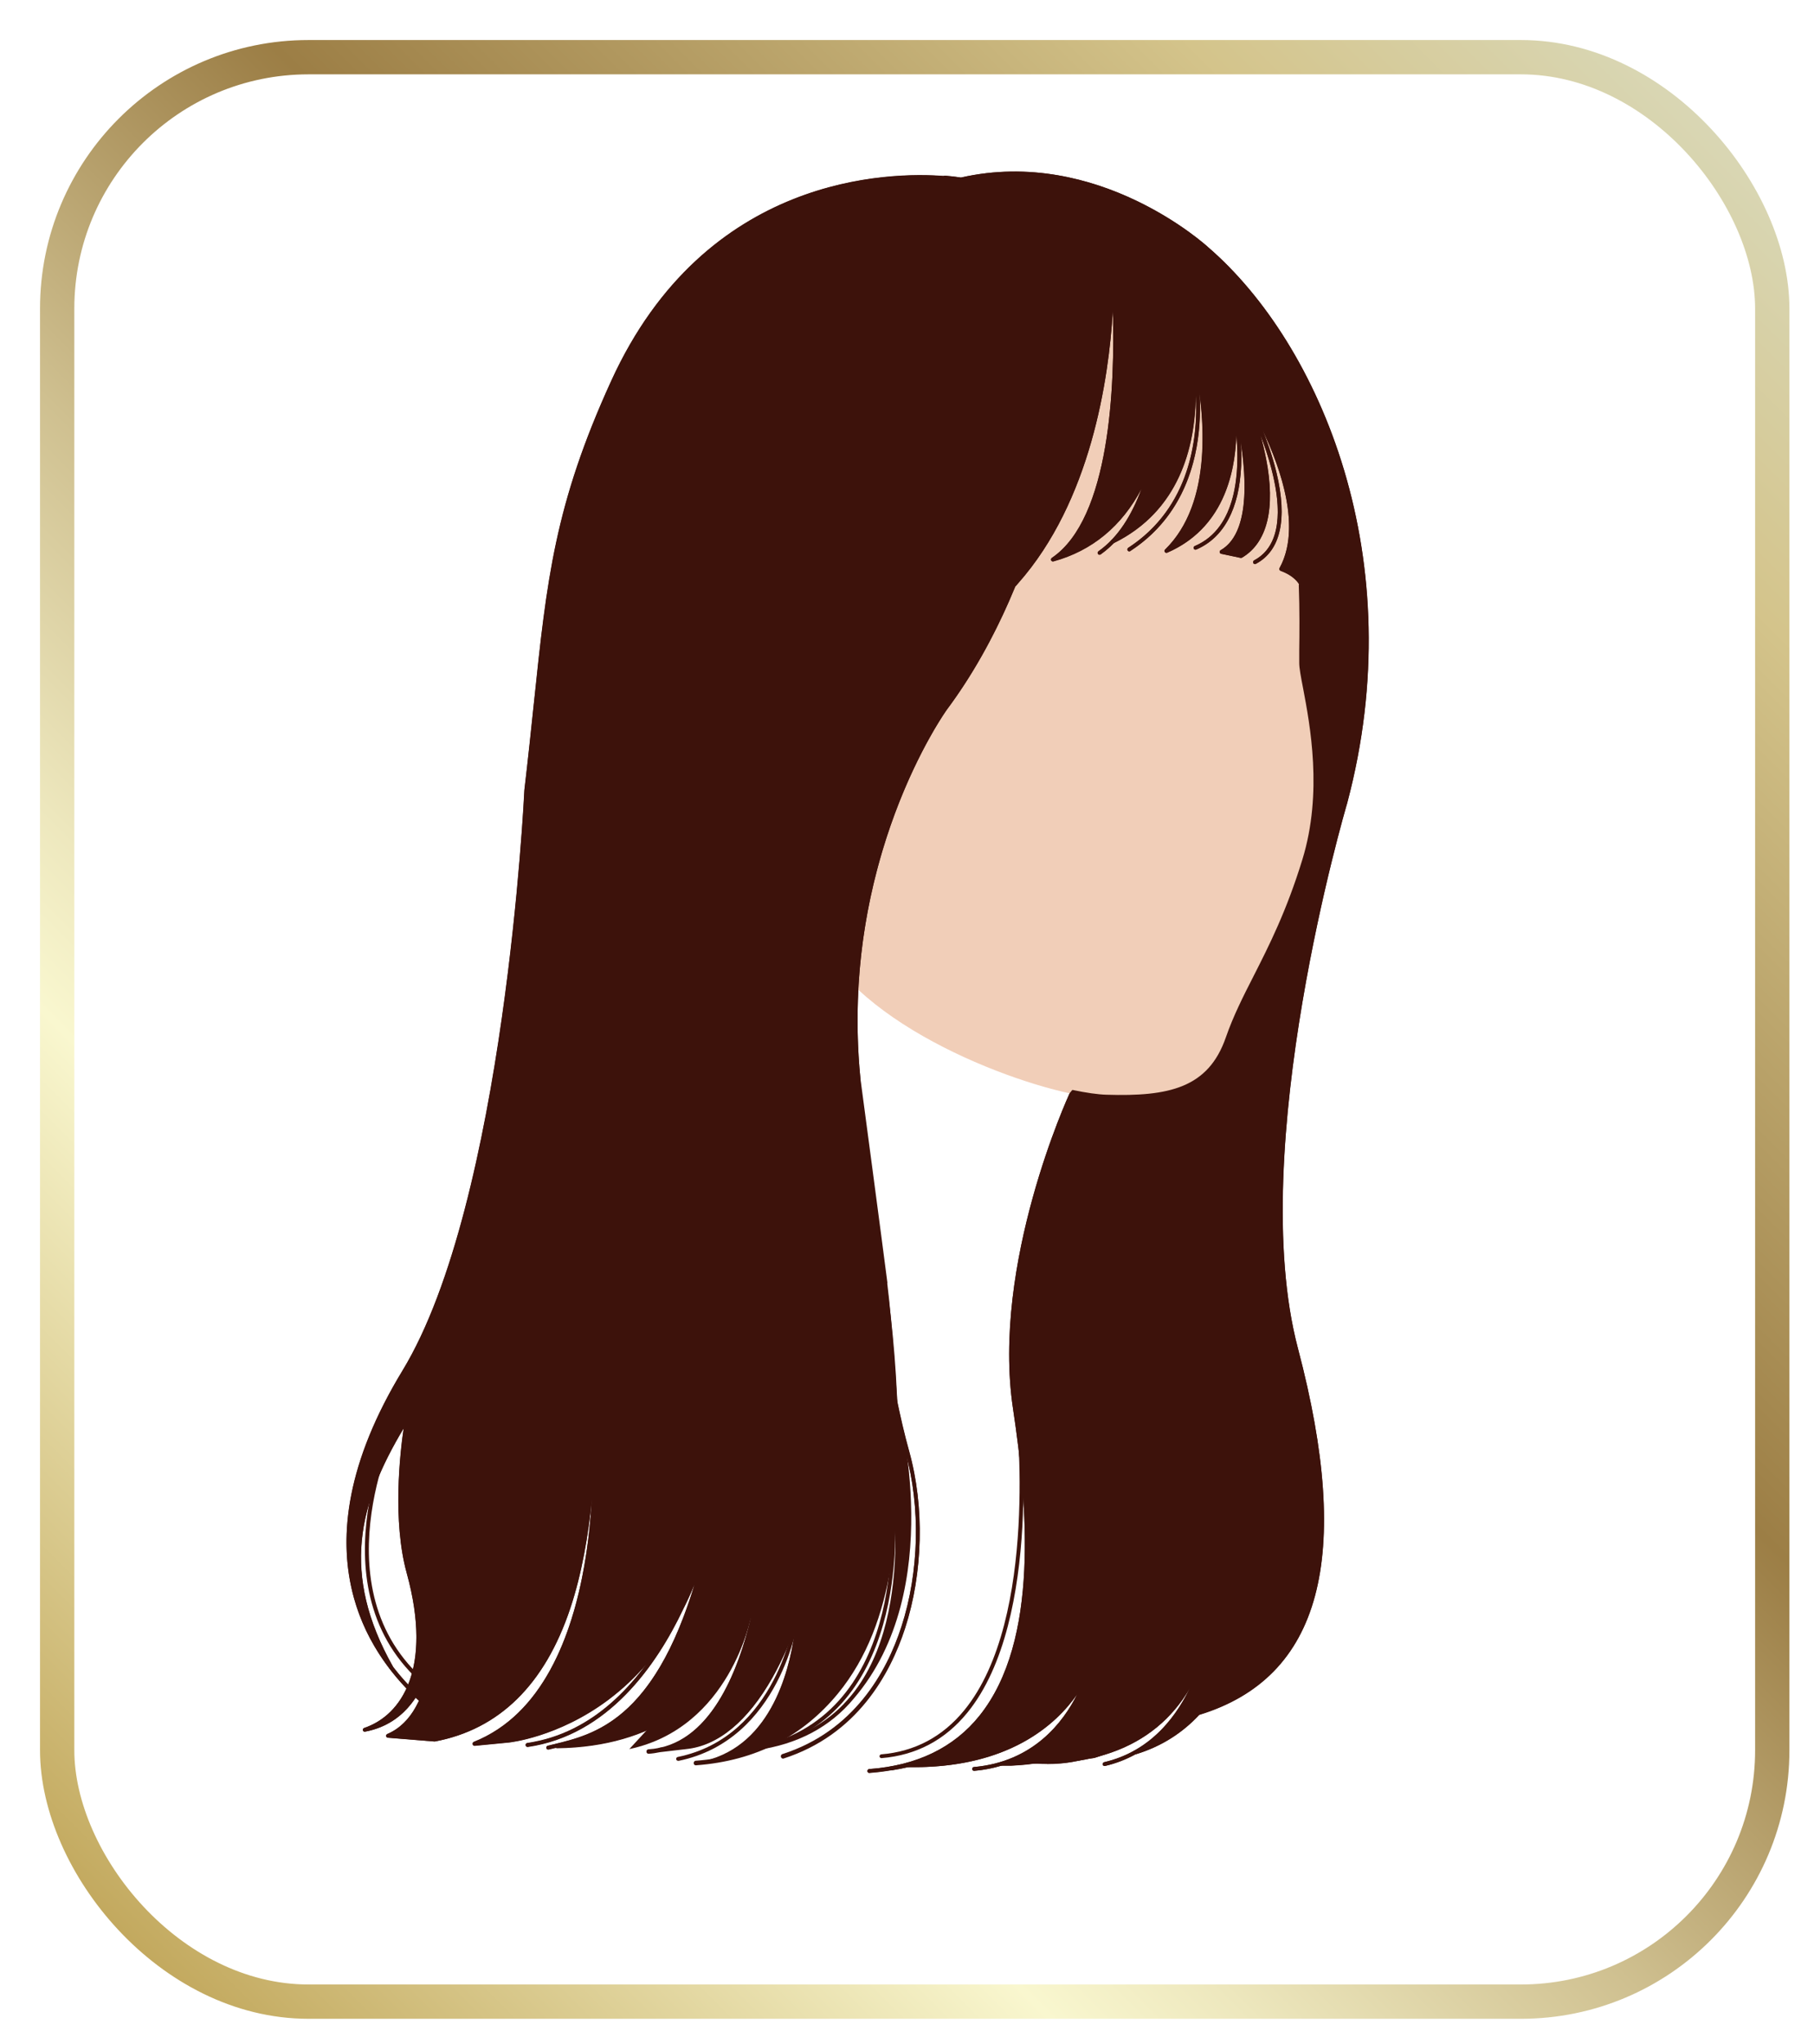 <?xml version="1.0" encoding="UTF-8"?>
<svg id="_レイヤー_2" data-name="レイヤー 2" xmlns="http://www.w3.org/2000/svg" width="158.65" height="178.72" xmlns:xlink="http://www.w3.org/1999/xlink" viewBox="0 0 158.65 178.72">
  <defs>
    <style>
      .cls-1 {
        fill: #fff;
        filter: url(#drop-shadow-1);
        stroke: url(#Goldグラデ);
        stroke-miterlimit: 10;
        stroke-width: 3px;
      }

      .cls-2 {
        fill: #f1ceb8;
      }

      .cls-3 {
        fill: #3d120b;
      }
    </style>
    <linearGradient id="Goldグラデ" x1=".38" y1="159.62" x2="149.62" y2="10.38" gradientUnits="userSpaceOnUse">
      <stop offset="0" stop-color="#c2a85d"/>
      <stop offset=".25" stop-color="#f9f7cf"/>
      <stop offset=".31" stop-color="#ede7bd"/>
      <stop offset=".43" stop-color="#cfc090"/>
      <stop offset=".59" stop-color="#9e8149"/>
      <stop offset=".6" stop-color="#9c7e45"/>
      <stop offset=".87" stop-color="#d4c48b"/>
      <stop offset="1" stop-color="#d9d7b5"/>
    </linearGradient>
    <filter id="drop-shadow-1" x="0" y="0" width="158.65" height="178.72" filterUnits="userSpaceOnUse">
      <feOffset dx="5" dy="5"/>
      <feGaussianBlur result="blur" stdDeviation="1"/>
      <feFlood flood-color="#000" flood-opacity=".3"/>
      <feComposite in2="blur" operator="in"/>
      <feComposite in="SourceGraphic"/>
    </filter>
  </defs>
  <g id="_デザイン" data-name="デザイン">
    <g>
      <rect class="cls-1" x="0" y="0" width="150" height="170" rx="21.98" ry="21.98"/>
      <g>
        <g>
          <path class="cls-2" d="M72.37,83.06c4.71,7.69,19.38,12.66,24.4,12.82,5.02.16,8.97-.4,10.6-5.13s4.35-7.88,6.7-15.57c2.35-7.69-.27-15.35-.27-17.23s.13-6.93-.31-10.83-3.3-9.89-3.3-9.89c-6.44-12.99-12.96-14.61-12.96-14.61l-32.24,39.58,7.37,20.87Z"/>
          <path class="cls-2" d="M98.19,96.07c-.47,0-.95-.01-1.42-.02-5.18-.16-19.83-5.2-24.54-12.9,0-.01-.01-.02-.02-.03l-7.37-20.87c-.02-.06,0-.12.03-.16l32.24-39.58c.04-.05.11-.07.17-.06.27.07,6.67,1.79,13.07,14.7.03.06,2.86,5.98,3.31,9.94.38,3.3.34,7.34.32,9.75,0,.43,0,.81,0,1.1,0,.43.15,1.2.33,2.17.61,3.21,1.75,9.18-.07,15.11-1.4,4.56-2.94,7.59-4.3,10.25-.95,1.87-1.77,3.48-2.41,5.33-1.57,4.55-5.35,5.26-9.34,5.26ZM72.52,82.99c4.66,7.59,19.13,12.56,24.25,12.72,5.45.17,8.91-.59,10.43-5.01.65-1.87,1.51-3.57,2.43-5.37,1.35-2.65,2.89-5.66,4.27-10.2,1.79-5.85.66-11.77.06-14.94-.2-1.03-.34-1.78-.34-2.23,0-.3,0-.67,0-1.1.02-2.4.06-6.43-.32-9.71-.45-3.91-3.25-9.78-3.28-9.83-5.89-11.88-11.9-14.22-12.75-14.49l-32.11,39.42,7.34,20.76Z"/>
        </g>
        <g>
          <path class="cls-3" d="M34.01,150.26c.75-.62,1.35-1.42,1.8-2.38.1.1.2.2.3.3-.52.8-1.2,1.54-2.1,2.08Z"/>
          <path class="cls-3" d="M36.54,148.13c.4-.67.7-1.37.92-2.04-.15.74-.36,1.53-.67,2.27-.08-.08-.17-.15-.25-.23Z"/>
          <path class="cls-3" d="M78.04,120.25c-.91-4.95-1.54-10.36-1.98-14.96.6,2.97,1.58,8.57,1.98,14.96Z"/>
        </g>
        <path class="cls-3" d="M77.61,112.14c-.42-3.3-2.36-17.85-2.36-17.85-.27-2.71-.3-5.3-.18-7.75l.02-.44c.88-14.51,7.63-23.94,7.71-24.05,2.56-3.43,4.52-7.19,6.01-10.81.01,0,.03-.02.04-.03l.19-.22c6.36-7.18,7.93-17.84,8.29-23.84.19,6.52-.23,18.17-5.34,21.62-.07.05-.09.13-.06.21.03.07.12.11.2.09,3.39-.93,5.99-3.09,7.71-6.36-.84,2.31-2.05,4.27-3.77,5.48-.08.05-.09.16-.04.23.05.08.16.09.23.04.4-.28.78-.61,1.14-.97,0,0,0,0,.01,0,5.7-2.8,7.11-8.34,7.18-12.89.18,3.69-.47,9.76-5.92,13.3-.08.05-.1.16-.05.23.03.05.09.08.14.08.03,0,.06,0,.09-.03,5.7-3.71,6.28-10.09,6.06-13.83.6,4.55.46,10.31-3.01,13.7-.06.06-.07.15-.02.21.05.07.13.09.21.06,4.81-2.08,5.93-6.78,6.04-10.26.28,3.13.08,8.1-3.64,9.68-.09.04-.13.14-.09.22.03.06.09.1.15.1.02,0,.04,0,.07-.01,2.41-1.03,3.77-3.57,3.93-7.34.03-.72.01-1.41-.03-2.06.55,3.56.68,8.06-1.76,9.45-.06.03-.09.1-.08.17s.06.12.13.14l1.7.36s.08,0,.12-.02c2.22-1.32,2.95-4.32,2.1-8.67-.14-.7-.3-1.37-.48-2.01,1.27,3.31,2.87,9.11-.57,10.93-.08.04-.11.15-.07.23.03.06.09.09.15.09.03,0,.05,0,.08-.02,2.16-1.14,2.78-3.89,1.8-7.96-.33-1.38-.8-2.7-1.21-3.73,1.62,3.42,3.39,8.57,1.48,12.06-.02.04-.03.09-.01.14s.05.08.1.1c.93.34,1.38.81,1.61,1.16-.01.02-.02.05-.02.07.08,2.18.06,4.31.04,5.72,0,.43,0,.81,0,1.1,0,.46.14,1.2.34,2.23.6,3.18,1.73,9.1-.06,14.94-1.39,4.53-2.92,7.54-4.27,10.2-.92,1.8-1.78,3.5-2.43,5.37-1.53,4.42-4.98,5.18-10.43,5.01-.77-.02-1.79-.17-2.99-.42,0,0-.15.16-.23.29,0,0-.01.02-.02.03-.07.15-6.86,14.88-4.94,27.57,1.26,8.37,2.33,20.25-2.93,26.82-2.24,2.8-5.49,4.37-9.65,4.67-.09,0-.16.09-.16.18,0,.09.08.16.17.16,0,0,0,0,.01,0,.65-.05,1.28-.13,1.89-.23,0,0,.02,0,.03,0s.02,0,.03,0c.49-.08.97-.17,1.44-.28,8.75.15,12.95-3.73,14.79-6.38-1.22,2.46-3.85,5.92-9.04,6.37-.09,0-.16.09-.15.18,0,.09.08.15.17.15,0,0,.01,0,.02,0,.85-.07,1.63-.23,2.35-.45.01,0,.02,0,.04,0h.81c.68-.04,1.35-.1,2-.19h.43c.26.02.51.03.76.03.97,0,1.82-.09,2.57-.25,0,0,.01,0,.02,0,.43-.07.86-.15,1.27-.24.19-.01.33-.05.34-.06.1-.03.2-.07.29-.1,3.14-.84,5.61-2.52,7.35-4.99.22-.31.42-.63.62-.96-1.32,2.73-3.6,5.54-7.48,6.45-.09.02-.15.11-.13.2.02.08.09.13.16.13.01,0,.03,0,.04,0,.99-.23,1.88-.59,2.68-1.03,0,0,0,0,0,0,.02,0,.03,0,.05,0,2.27-.7,4.07-1.9,5.5-3.43,0,0,0,0,.01,0,10.63-3.26,13.45-13.74,8.62-32.04-4.61-17.46,4.22-47.37,4.31-47.68,5.66-21.27-2.33-40.1-12.15-48.58-.09-.09-9.62-8.82-21.64-6.1-.13-.02-.61-.1-1.38-.16-.04,0-.07,0-.1.03-4.88-.37-20.88-.08-29.1,17.92-4.94,10.82-5.62,17.35-6.76,28.17-.25,2.36-.5,4.8-.83,7.58-.02.36-1.7,36.03-10.66,50.77-8.53,14.04-4.26,22.97.34,27.79-.84,1.83-2.21,2.95-3.7,3.45-.08.03-.13.12-.11.2.02.09.11.14.19.12,2.12-.4,3.5-1.59,4.42-2.97.1.09.19.18.29.27-.58,1.25-1.45,2.35-2.77,2.91-.07.03-.11.11-.1.18.01.08.08.13.15.14l4.07.33s0,0,.01,0c.01,0,.02,0,.03,0,5.63-1.06,9.61-4.98,11.84-11.64,1-2.99,1.57-6.32,1.89-9.52-.41,7.06-2.36,18.03-10.32,21.21-.08.03-.12.11-.1.2.02.08.09.13.16.13,0,0,.01,0,.02,0l3-.29s4.28-.43,8.69-3.73c1.25-.94,2.35-1.98,3.31-3.09-2.42,3.3-5.81,6.21-10.41,6.88-.09.01-.16.1-.14.19.01.08.08.14.17.14,0,0,.02,0,.02,0,7.02-1.02,11.28-7.16,13.59-12.04.36-.7.68-1.41.98-2.13-3.6,11.84-8.77,13.09-12.33,13.95-.17.04-.34.08-.5.12-.09.02-.15.11-.12.2.02.08.09.13.16.13.01,0,.03,0,.04,0,.16-.04.33-.08.5-.12.04-.01.09-.02.14-.03.03.02.06.03.09.03,8.71-.11,13.17-4.48,15.38-8.12.69-1.13,1.2-2.27,1.59-3.31-1.03,4.37-3.27,10.38-7.94,11.42h-.06s-.04.02-.05.03c-.3.06-.6.1-.92.12-.09,0-.16.08-.16.18,0,.09.08.16.17.16,0,0,0,0,0,0,.34-.02.67-.07,1-.14l2.3-.27c2.79-.28,5.39-2.44,7.54-6.24.93-1.65,1.6-3.29,1.99-4.38-.33,2.95-1.71,9.82-7.37,11.55-.44.06-.88.11-1.34.15-.09,0-.16.09-.16.18,0,.09.08.16.17.16,0,0,0,0,.01,0,5.29-.39,9.39-2.58,12.43-6.28,5.16-6.29,5.39-15.3,5.25-23.66.21.91.43,1.79.66,2.62,1.33,4.76,1.19,10.45-.36,15.23-1.29,3.98-4.15,9.15-10.42,11.17-.09.03-.14.12-.11.21.02.07.09.12.16.12.02,0,.03,0,.05,0,6.41-2.06,9.32-7.33,10.64-11.38,1.57-4.84,1.7-10.6.36-15.42-.38-1.35-.72-2.8-1.04-4.33,0,0-.46-7.11-.88-10.41ZM35.69,147.28c-.45-.48-.9-1-1.33-1.57,0,0,0-.01,0-.02-4.56-8.1-2.99-14.24.95-20.82-.32,2.18-.99,8.11.27,12.67,1.19,4.32,1.02,7.51.12,9.74Z"/>
        <path class="cls-3" d="M78.18,123.71l-.43,6.24s.95,4.21.52,9.13c-1.04,4.59-1.37,5.49-1.37,5.49,0,0,2.13-3.17,2.51-8.8.38-5.63-.38-11.73-1.23-12.06Z"/>
        <path class="cls-3" d="M65.68,141.38s-1.83,9.67-10.64,11.54"/>
        <g>
          <path class="cls-3" d="M76.03,155c-.09,0-.16-.07-.17-.16,0-.09.06-.17.16-.18,4.16-.3,7.41-1.87,9.65-4.67,5.26-6.57,4.19-18.45,2.93-26.82-1.91-12.69,4.88-27.43,4.94-27.57.04-.08.14-.12.22-.08.08.04.12.14.08.22-.07.15-6.81,14.79-4.92,27.38,1.27,8.43,2.34,20.41-3,27.08-2.3,2.88-5.63,4.49-9.89,4.79,0,0,0,0-.01,0Z"/>
          <path class="cls-3" d="M77.96,154.77c-.08,0-.15-.06-.17-.14-.01-.09.05-.18.14-.19,4.34-.68,7.79-2.47,10.26-5.33.06-.07.17-.08.24-.02.07.06.08.17.02.24-2.52,2.92-6.04,4.75-10.47,5.44,0,0-.02,0-.03,0Z"/>
          <path class="cls-3" d="M94.14,153.97c-.08,0-.15-.06-.17-.14-.01-.09.05-.18.14-.19,3.96-.6,7-2.37,9.03-5.26,3.43-4.89,4.08-12.96,1.91-23.99-.02-.09.04-.18.13-.2.09-.02.18.04.2.13,2.19,11.13,1.53,19.29-1.96,24.25-2.08,2.96-5.19,4.78-9.25,5.39,0,0-.02,0-.03,0Z"/>
          <path class="cls-3" d="M95.31,153.73c-.1,0-.21,0-.32-.03-.09-.02-.15-.11-.13-.2.02-.09.11-.15.2-.13.3.07.6-.02.6-.02,4.29-1.31,6.98-4.57,8-9.71.02-.09.11-.15.2-.13.09.02.15.11.13.2-1.05,5.27-3.82,8.63-8.23,9.97-.01,0-.2.06-.46.06Z"/>
          <path class="cls-3" d="M85.19,154.82c-.09,0-.16-.07-.17-.15,0-.09.06-.17.15-.18,5.19-.46,7.82-3.92,9.04-6.38-1.8,2.6-5.88,6.39-14.29,6.39-.17,0-.35,0-.53,0-.09,0-.17-.08-.17-.17,0-.09.08-.17.17-.17h0c3.74.07,8.98-.6,12.79-4.18,2.27-2.14,2.96-4.34,2.97-4.36.03-.09.12-.14.2-.11.09.02.14.11.12.2-.02.08-1.92,8.38-10.28,9.11,0,0-.01,0-.02,0Z"/>
          <path class="cls-3" d="M91.57,154.22c-.24,0-.5,0-.76-.02l-.62-.02c-.09,0-.17-.08-.16-.17s.08-.16.17-.16l.63.02c3.71.17,5.62-.9,7.12-2.09.07-.06.18-.05.24.03.06.07.05.18-.03.24-1.38,1.09-3.24,2.18-6.59,2.18Z"/>
          <path class="cls-3" d="M99.32,153.36c-.07,0-.14-.05-.16-.12-.03-.09.02-.18.11-.21,8.01-2.45,10.07-11.44,10.39-18.55,0-.09.07-.17.18-.16.09,0,.16.08.16.18-.33,7.22-2.44,16.35-10.63,18.86-.02,0-.03,0-.05,0Z"/>
          <path class="cls-3" d="M96.59,154.4c-.08,0-.15-.05-.16-.13-.02-.09.04-.18.13-.2,8.25-1.93,9.24-12.47,9.25-12.58,0-.09.1-.16.18-.15.09,0,.16.09.15.18,0,.11-1.02,10.89-9.51,12.88-.01,0-.03,0-.04,0Z"/>
          <path class="cls-3" d="M104.83,149.93c-.07,0-.14-.05-.16-.12-.03-.09.02-.18.11-.21,10.43-3.2,13.17-13.54,8.4-31.63-4.64-17.55,4.22-47.56,4.31-47.86,3.94-14.81,1.85-36.22-12.05-48.24-.1-.09-9.51-8.72-21.37-6.02-.02,0-.05,0-.07,0,0,0-.51-.09-1.38-.16-.09,0-.16-.09-.15-.18,0-.09.09-.16.18-.15.77.06,1.25.14,1.38.16,12.02-2.72,21.54,6.01,21.64,6.1,9.82,8.49,17.81,27.31,12.15,48.58-.09.31-8.92,30.22-4.31,47.68,4.83,18.29,2.01,28.77-8.62,32.03-.02,0-.03,0-.05,0Z"/>
        </g>
        <path class="cls-3" d="M88.72,51.26s-.08-.01-.11-.04c-.07-.06-.08-.17-.02-.24l.2-.22c9.14-10.32,8.29-27.95,8.28-28.13,0-.09.06-.17.15-.18.08,0,.17.06.18.15,0,.05.55,5.41.18,11.31-.45,7.29-2.02,12.18-4.67,14.55,4.27-1.51,6.6-4.99,7.81-8.86,1.59-7.16.72-15.6.71-15.73,0-.09.05-.17.14-.18.09-.01.17.05.19.14.01.05.98,5.43.29,11.19-.21,1.73-.54,3.31-1,4.75-.94,4.2-2.54,7.12-4.79,8.71-.07.05-.18.04-.23-.04-.05-.08-.04-.18.04-.23,1.72-1.21,2.92-3.18,3.77-5.48-1.72,3.27-4.32,5.43-7.71,6.36-.08.02-.16-.02-.2-.09-.03-.07,0-.16.06-.21,5.11-3.45,5.53-15.1,5.34-21.62-.36,6-1.93,16.66-8.29,23.84l-.19.22s-.08.06-.13.06Z"/>
        <path class="cls-3" d="M113.99,51.68s-.04,0-.06-.01c-.06-.02-.1-.07-.11-.13,0-.04-.17-1.03-1.82-1.64-.05-.02-.08-.05-.1-.1s-.01-.1.01-.14c2.27-4.13-.64-10.61-2.35-13.76.4,1.12.86,2.62,1.16,4.19.85,4.36.12,7.36-2.1,8.67-.04.02-.08.03-.12.02l-1.7-.36c-.07-.01-.12-.07-.13-.14s.02-.14.08-.17c2.98-1.7,2.13-8.03,1.36-11.63.16,3.47-.45,9.42-6.03,11.84-.07.03-.16,0-.21-.06-.05-.07-.04-.16.02-.21,4.19-4.1,3.52-11.65,2.56-16.37.47,4.8-.05,12.36-7.05,15.8-.08.04-.18,0-.23-.08-.04-.08,0-.18.08-.23,10.36-5.09,6.16-19.53,6.12-19.68-.03-.09.02-.18.11-.21.09-.03.18.02.21.1.05.14,4.63,13.57-.95,20.22,6.86-3.74,4.75-13.61,4.73-13.71-.02-.09.03-.18.12-.2.09-.02.18.03.2.11,0,.03.9,3.02,1.25,6.28.44,4.14-.16,6.85-1.78,8.06l1.24.26c4.99-3.06.02-14.29-.03-14.4-.04-.08,0-.17.07-.22.08-.04.17-.02.22.06.02.03,1.67,2.56,2.91,5.76,1.13,2.92,2.14,7,.61,10.02,1.19.49,1.62,1.18,1.77,1.56,6.01-5.56-4.85-22.05-4.96-22.22-.05-.08-.03-.18.05-.23.08-.05.18-.03.23.05.03.04,2.87,4.34,4.87,9.26,2.66,6.56,2.61,11.26-.16,13.58-.03.03-.07.04-.11.04Z"/>
        <path class="cls-3" d="M109.76,49.31c-.06,0-.12-.03-.15-.09-.04-.08-.01-.18.07-.23,4.89-2.58-.4-13.2-.46-13.31-.04-.08,0-.18.07-.23.08-.04.18,0,.23.07.01.03,1.39,2.76,2.12,5.8.98,4.07.35,6.82-1.8,7.96-.02.01-.05.02-.08.02Z"/>
        <path class="cls-3" d="M98.77,48.2c-.05,0-.11-.03-.14-.08-.05-.08-.03-.18.05-.23,8.19-5.33,5.55-16.35,5.52-16.46-.02-.09.03-.18.12-.2.09-.02.18.03.2.12.03.11,2.73,11.36-5.66,16.82-.03.02-.06.03-.09.03Z"/>
        <path class="cls-3" d="M104.56,48.06c-.07,0-.13-.04-.15-.1-.04-.09,0-.18.09-.22,5.55-2.36,3.27-12.26,3.24-12.36-.02-.09.03-.18.12-.2.09-.02.18.03.2.12,0,.03.61,2.58.49,5.4-.16,3.78-1.51,6.31-3.93,7.34-.02,0-.04.01-.07.01Z"/>
        <path class="cls-3" d="M87.59,154.38c-.09,0-.17-.07-.17-.17,0-.09.07-.17.17-.17h.8c.94-.05,1.85-.15,2.7-.3.09-.01.18.04.2.14.02.09-.04.18-.14.2-.87.16-1.8.26-2.75.29h-.81s0,.01,0,.01Z"/>
        <g>
          <path class="cls-3" d="M60.85,154.28c-.09,0-.16-.07-.17-.16,0-.09.06-.17.16-.18,5.19-.38,9.28-2.59,12.16-6.55,9.92-13.64,2.65-44.03,2.57-44.34-.02-.09.03-.18.12-.2.09-.02.18.03.2.12.07.31,7.38,30.85-2.63,44.62-2.94,4.05-7.12,6.3-12.41,6.69,0,0,0,0-.01,0Z"/>
          <path class="cls-3" d="M37.67,149.52s-.08-.01-.11-.04c-5.08-4.17-12.15-13.56-2.36-29.66,8.95-14.73,10.64-50.41,10.66-50.77.33-2.78.58-5.22.83-7.58,1.13-10.82,1.82-17.35,6.76-28.17,8.27-18.12,24.44-18.29,29.2-17.91l1.4.16c.09.01.16.09.15.19-.01.09-.1.16-.19.15l-1.4-.16c-4.69-.37-20.68-.2-28.86,17.72-4.92,10.77-5.6,17.28-6.73,28.06-.24,2.25-.5,4.8-.83,7.57-.02.35-1.71,36.11-10.7,50.91-9.65,15.89-2.71,25.13,2.29,29.23.07.06.08.17.02.24-.03.04-.08.06-.13.06Z"/>
          <path class="cls-3" d="M56.71,153.28c-.09,0-.16-.07-.17-.16,0-.09.07-.17.16-.18,5.39-.31,7.88-6.88,8.98-11.56-.39,1.04-.9,2.18-1.59,3.31-2.2,3.64-6.66,8.01-15.38,8.12h0c-.09,0-.17-.07-.17-.17,0-.09.07-.17.17-.17,8.55-.11,12.93-4.38,15.09-7.95,2.21-3.64,2.63-7.31,2.67-7.77,0-.03,0-.04,0-.05,0-.09.09-.16.18-.15.09,0,.16.09.15.18,0,0,0,.01,0,.03-.03.38-.41,4.19-1.74,8.01-1.87,5.35-4.75,8.28-8.35,8.49,0,0,0,0,0,0Z"/>
          <path class="cls-3" d="M62.22,154.13c-.07,0-.14-.05-.16-.12-.03-.09.02-.18.11-.21,5.67-1.72,7.05-8.6,7.38-11.55-.39,1.09-1.06,2.73-1.99,4.38-2.15,3.8-4.76,5.96-7.54,6.24l-2.3.27c-.09.01-.18-.05-.19-.15-.01-.09.06-.18.15-.19l2.31-.27c6.49-.66,9.65-11.57,9.68-11.68.02-.08.1-.13.19-.12.08.01.15.08.14.17,0,.11-.25,10.96-7.72,13.22-.02,0-.03,0-.05,0Z"/>
          <path class="cls-3" d="M68.47,153.69c-.07,0-.14-.05-.16-.12-.03-.09.02-.18.11-.21,6.27-2.01,9.13-7.18,10.42-11.17,1.55-4.77,1.68-10.47.36-15.23-3.33-11.94-4.27-32.45-4.28-32.65-1.9-19.17,7.52-32.33,7.62-32.46,9-12.08,10.51-28.19,10.52-28.35,0-.09.09-.16.18-.15.09,0,.16.09.15.18-.01.16-1.52,16.36-10.58,28.52-.09.13-9.45,13.19-7.56,32.24,0,.21.96,20.69,4.27,32.59,1.34,4.82,1.21,10.59-.36,15.42-1.32,4.06-4.23,9.32-10.64,11.38-.02,0-.03,0-.05,0Z"/>
          <path class="cls-3" d="M38,152.25s0,0-.01,0l-4.07-.33c-.08,0-.14-.06-.15-.14-.01-.08.03-.15.1-.18,2.21-.94,3.17-3.4,3.59-5.51-.72,2.19-2.26,4.69-5.53,5.3-.09.02-.17-.04-.19-.12-.02-.09.03-.17.11-.2,3.3-1.11,6-5.24,3.72-13.53-1.26-4.56-.59-10.5-.27-12.67-3.94,6.58-5.51,12.72-.95,20.82.05.08.02.18-.06.23-.08.05-.18.02-.23-.06-4.81-8.54-2.92-14.93,1.4-21.89.04-.07.13-.1.2-.07.08.03.12.11.1.19-.01.08-1.41,7.78.13,13.37.85,3.09,1.05,6.09.56,8.45-.4,1.88-1.23,3.36-2.44,4.36,3.66-2.22,3.76-7.63,3.76-7.69,0-.09.07-.17.17-.17.08,0,.17.07.17.16,0,.02.08,1.88-.38,3.95-.55,2.47-1.64,4.23-3.17,5.12l3.44.28c12.34-2.35,13.81-18.18,13.84-29.89,0-.09.08-.17.17-.17h0c.09,0,.17.08.17.17-.01,5.07-.27,12.5-2.3,18.58-2.22,6.66-6.21,10.58-11.84,11.64-.01,0-.02,0-.03,0Z"/>
          <path class="cls-3" d="M47.95,152.95c-.08,0-.14-.05-.16-.13-.02-.09.03-.18.12-.2.16-.04.33-.08.5-.12,4.03-.97,10.12-2.44,13.67-19.23.02-.09.11-.15.2-.13.09.02.15.11.13.2-3.59,16.99-9.81,18.49-13.92,19.48-.17.04-.34.08-.5.12-.01,0-.03,0-.04,0Z"/>
          <path class="cls-3" d="M41.5,152.61c-.08,0-.15-.05-.16-.13-.02-.08.02-.17.1-.2,11.98-4.78,10.35-27.18,10.33-27.4,0-.09.06-.17.15-.18.09,0,.17.06.18.15.02.22,1.58,21.69-9.61,27.32l1.98-.19s4.2-.42,8.54-3.67c7.24-5.43,9.4-14.48,9.93-21.11,0-.09.09-.16.18-.15.09,0,.16.09.15.18-.54,6.71-2.72,15.86-10.08,21.37-4.41,3.3-8.65,3.72-8.69,3.73l-3,.29s-.01,0-.02,0Z"/>
          <path class="cls-3" d="M46.14,152.71c-.08,0-.15-.06-.17-.14-.01-.09.05-.18.14-.19,11.63-1.68,15.55-17.82,15.59-17.98.02-.09.11-.15.2-.13.09.02.15.11.13.2-.04.17-4.01,16.52-15.87,18.24,0,0-.02,0-.02,0Z"/>
        </g>
        <path class="cls-3" d="M66.14,153.02c-.08,0-.16-.06-.17-.15-.01-.09.05-.18.14-.19,3.15-.43,5.73-1.68,7.68-3.7,0-.01.02-.02.03-.04.21-.22.41-.44.6-.67.22-.26.43-.54.63-.83,5.33-7.62,2.53-20.81,2.5-20.94,0-.02,0-.05,0-.07l.66-3.26c.02-.08.08-.13.16-.14.09,0,.15.05.17.12.05.16,4.32,15.78-3.85,25.33-2.07,2.51-4.94,4.03-8.53,4.53,0,0-.02,0-.02,0ZM77.9,126.48c.13.64,1.93,9.71-.55,17.08,3.35-7.77,1.65-16.96,1.05-19.57l-.5,2.49Z"/>
        <path class="cls-3" d="M68.21,152.5c-.07,0-.13-.04-.16-.11-.03-.09.01-.18.1-.22,11.6-4.17,9.71-20.89,9.69-21.06-.01-.09.05-.18.15-.19.09-.01.18.05.19.15.02.17,1.94,17.16-9.91,21.42-.02,0-.04,0-.06,0Z"/>
        <path class="cls-3" d="M37.66,147.76s-.07-.01-.1-.04c-10.41-8.19-3.25-23-3.18-23.15.04-.08.14-.12.23-.08s.12.14.08.23c-.07.15-7.11,14.72,3.09,22.73.07.06.09.16.03.24-.03.04-.08.06-.13.06Z"/>
        <path class="cls-3" d="M77.09,153.71c-.09,0-.16-.07-.17-.15,0-.09.06-.17.15-.18,2.93-.24,5.37-1.54,7.26-3.85,6.59-8.06,4.55-26.04,4.53-26.22-.01-.09.05-.18.15-.19.09-.01.18.05.19.15.02.18,2.08,18.3-4.6,26.47-1.95,2.39-4.47,3.72-7.5,3.97,0,0,0,0-.01,0Z"/>
        <path class="cls-3" d="M59.3,153.94c-.08,0-.15-.05-.16-.13-.02-.09.04-.18.13-.2,8.7-1.77,10.19-11.99,10.21-12.09.01-.09.1-.16.19-.14.09.01.16.1.14.19-.01.11-1.54,10.56-10.47,12.38-.01,0-.02,0-.03,0Z"/>
      </g>
    </g>
  </g>
</svg>